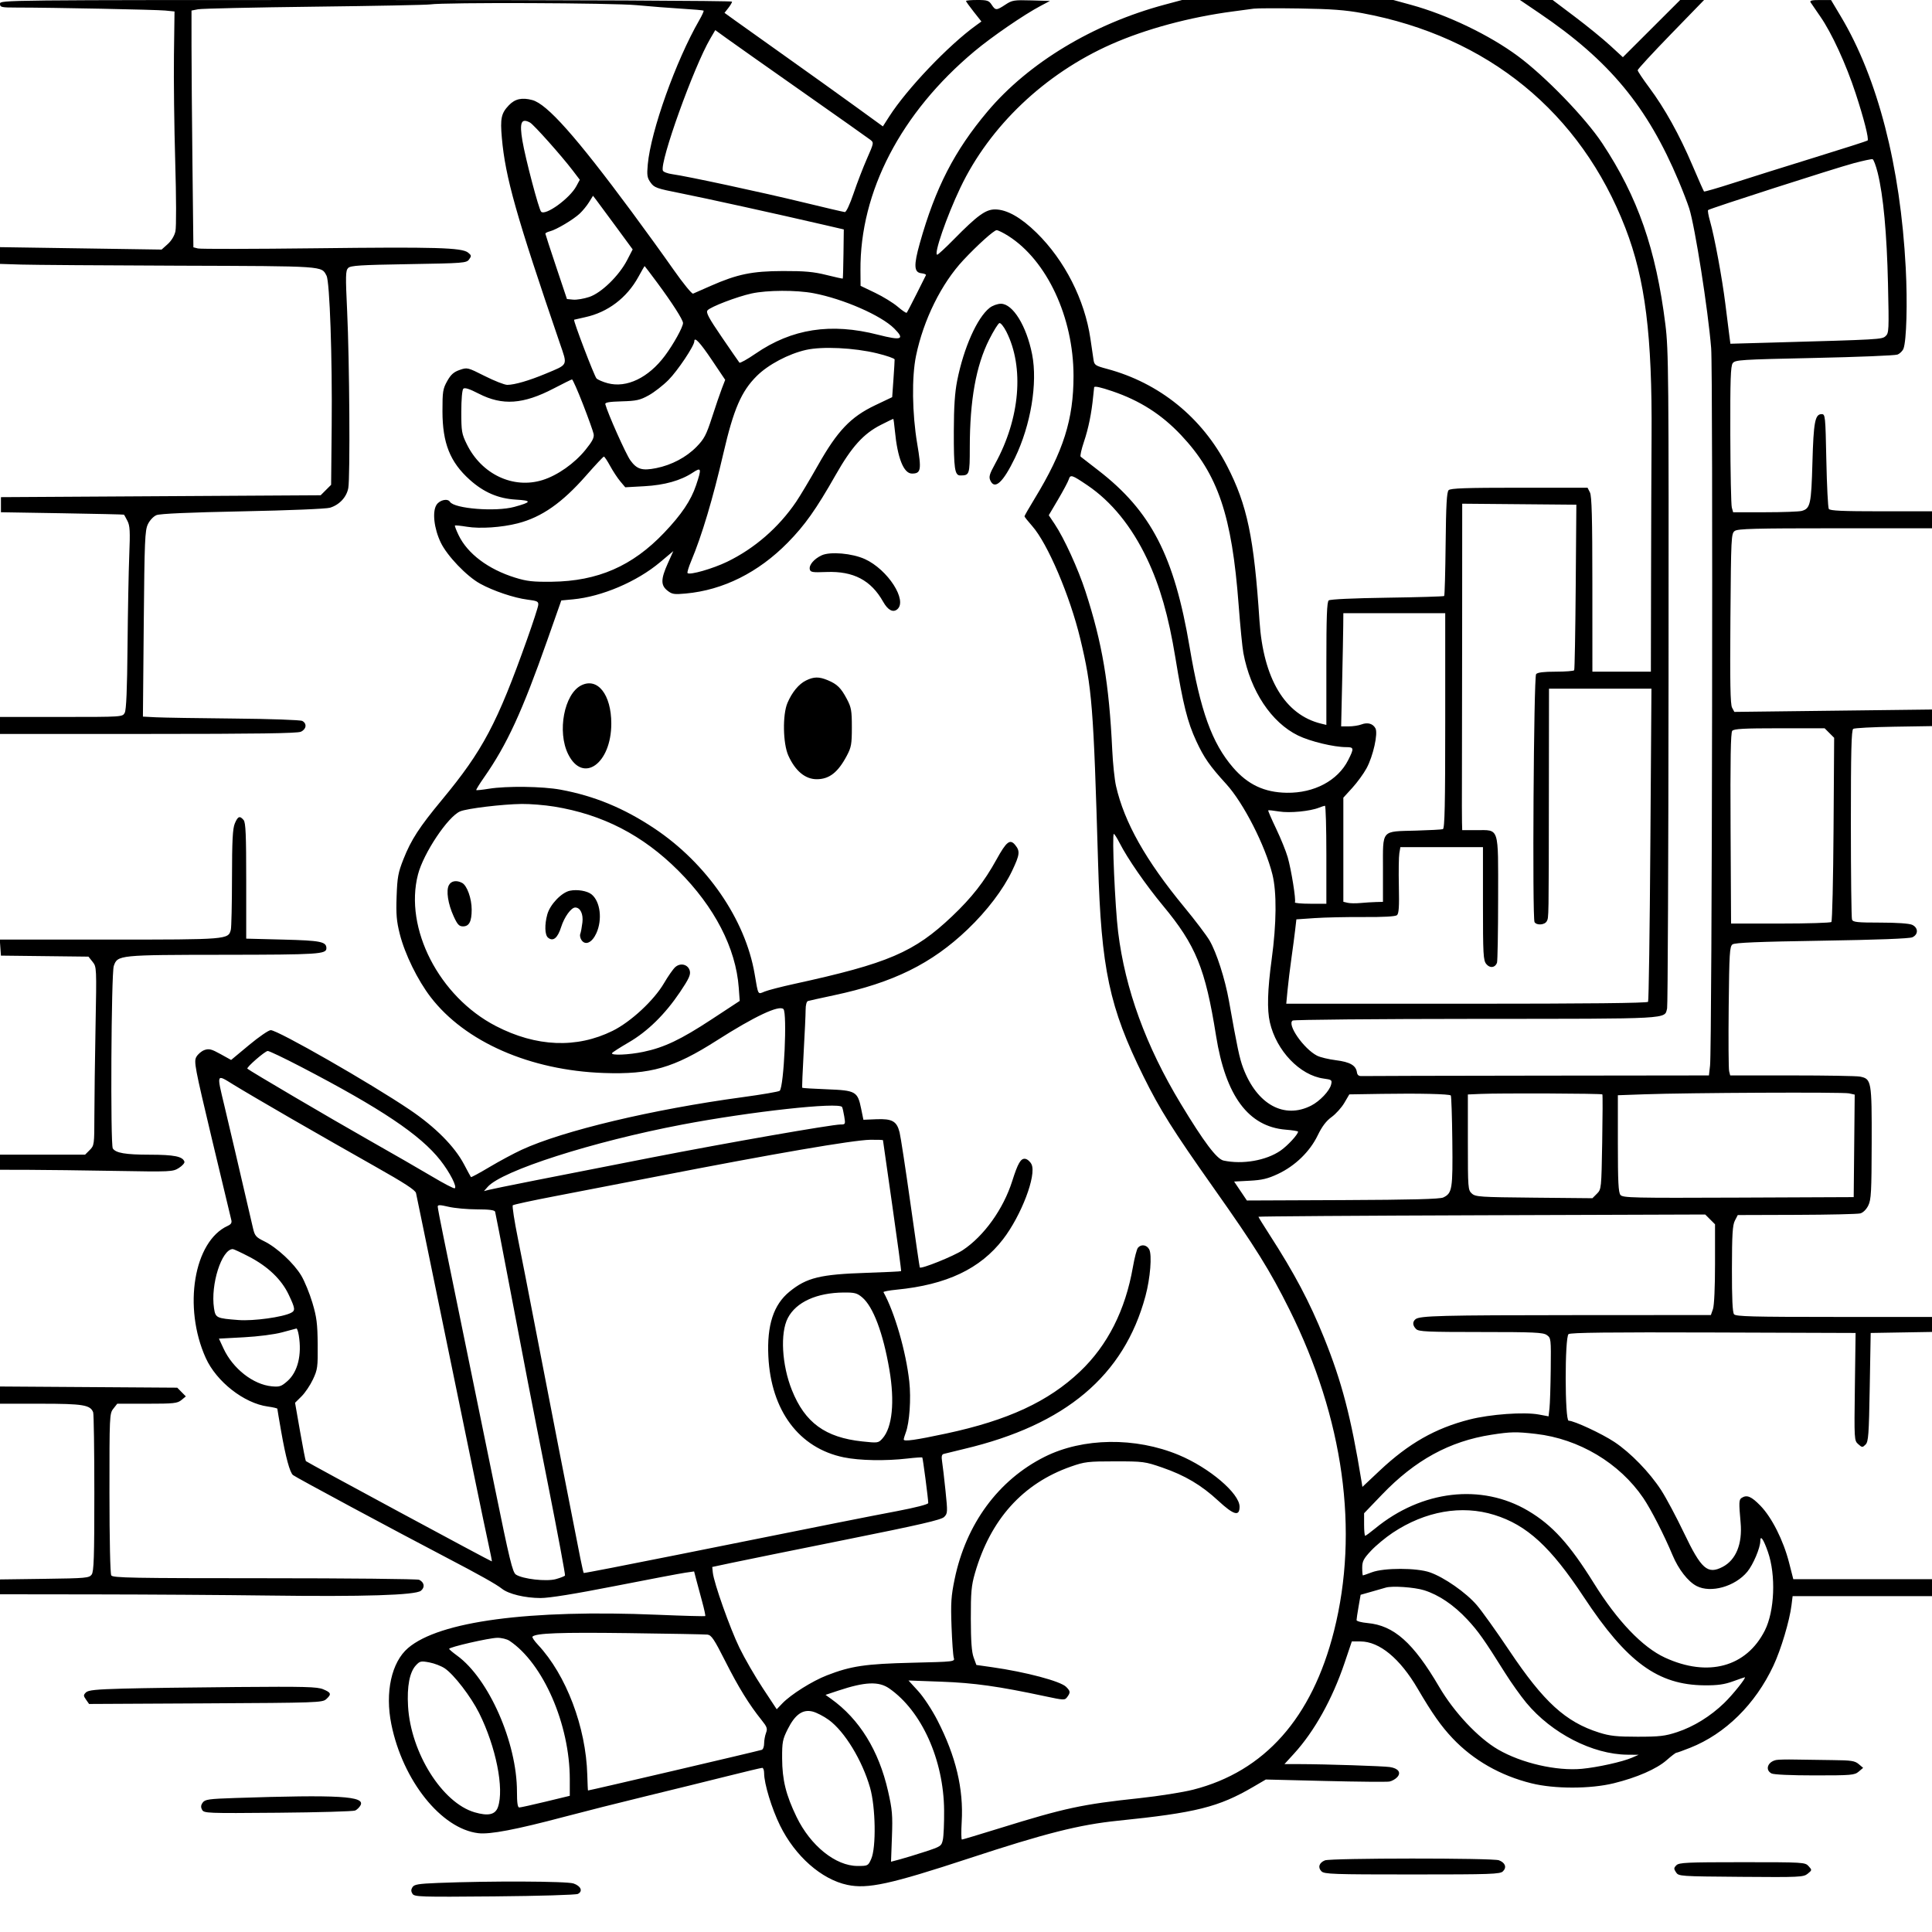<svg version="1.1" width="1024" height="1024" xmlns="http://www.w3.org/2000/svg"><path d="M0.000 2.000 C 0.000 3.847,0.668 4.000,8.750 4.004 C 27.839 4.011,82.793 5.112,87.500 5.581 L 92.500 6.079 92.196 29.252 C 92.029 41.997,92.332 67.346,92.870 85.583 C 93.432 104.658,93.478 120.389,92.977 122.621 C 92.447 124.982,90.844 127.631,88.881 129.390 L 85.656 132.279 42.828 131.638 L -0.000 130.996 0.000 135.436 L 0.000 139.875 11.250 140.225 C 17.438 140.417,55.114 140.685,94.976 140.821 C 172.890 141.085,170.274 140.907,173.071 146.133 C 174.767 149.301,176.149 189.517,175.802 225.578 L 175.500 256.957 172.728 259.729 L 169.956 262.500 85.228 263.000 L 0.500 263.500 0.500 267.500 L 0.500 271.500 33.000 272.035 C 50.875 272.329,65.601 272.666,65.724 272.785 C 65.848 272.903,66.663 274.381,67.536 276.070 C 68.870 278.648,69.025 281.567,68.509 294.320 C 68.171 302.669,67.760 324.369,67.594 342.541 C 67.385 365.522,66.934 376.255,66.112 377.791 C 64.930 380.000,64.929 380.000,32.465 380.000 L 0.000 380.000 0.000 384.500 L 0.000 389.000 78.453 389.000 C 135.859 389.000,157.589 388.689,159.453 387.839 C 162.404 386.495,162.802 383.500,160.215 382.115 C 159.214 381.579,143.285 381.021,123.965 380.845 C 105.009 380.672,86.406 380.371,82.625 380.175 L 75.750 379.818 76.191 330.659 C 76.588 286.423,76.808 281.134,78.386 277.842 C 79.387 275.756,81.339 273.688,82.928 273.030 C 84.765 272.269,100.349 271.582,128.608 271.016 C 153.335 270.521,172.950 269.709,174.925 269.099 C 179.948 267.545,183.743 263.441,184.606 258.627 C 185.633 252.898,185.231 191.030,183.997 165.046 C 183.099 146.127,183.162 143.410,184.525 142.046 C 185.829 140.742,190.854 140.422,216.618 140.000 C 245.705 139.524,247.235 139.404,248.628 137.500 C 249.942 135.705,249.890 135.336,248.119 133.899 C 244.837 131.235,230.983 130.839,167.424 131.592 C 134.381 131.984,106.256 132.029,104.924 131.692 L 102.500 131.080 102.006 87.290 C 101.735 63.206,101.510 34.971,101.506 24.547 L 101.500 5.594 105.000 4.912 C 106.925 4.537,134.600 3.921,166.500 3.544 C 198.400 3.167,226.075 2.623,228.000 2.335 C 235.630 1.196,324.657 1.527,337.500 2.743 C 344.650 3.420,355.450 4.264,361.500 4.619 C 367.550 4.974,372.688 5.431,372.918 5.633 C 373.147 5.836,372.104 8.139,370.598 10.751 C 358.215 32.236,344.945 69.417,343.332 87.153 C 342.809 92.899,343.012 94.209,344.824 96.753 C 346.759 99.470,348.000 99.913,360.711 102.421 C 373.270 104.899,412.763 113.602,437.363 119.312 L 447.227 121.602 447.060 134.521 C 446.969 141.626,446.800 147.534,446.685 147.648 C 446.571 147.763,442.657 146.902,437.988 145.736 C 431.237 144.050,426.533 143.623,415.000 143.654 C 398.608 143.697,390.801 145.304,376.592 151.563 C 372.141 153.524,367.987 155.353,367.359 155.629 C 366.729 155.906,362.046 150.167,356.901 142.815 C 351.777 135.492,341.843 121.748,334.827 112.273 C 305.221 72.292,289.971 55.146,282.145 53.039 C 276.664 51.563,272.961 52.385,269.704 55.799 C 265.655 60.043,265.076 62.745,265.994 73.103 C 267.841 93.948,273.541 114.130,296.724 181.910 C 300.874 194.044,301.372 192.986,289.103 198.113 C 280.469 201.721,272.725 203.971,268.878 203.988 C 267.436 203.995,262.083 201.899,256.983 199.331 C 247.804 194.708,247.670 194.675,243.621 196.081 C 240.470 197.174,238.954 198.533,237.015 202.000 C 234.732 206.086,234.501 207.559,234.515 218.000 C 234.536 234.869,238.526 244.893,248.947 254.262 C 256.369 260.936,264.052 264.250,273.382 264.804 C 282.036 265.318,281.876 266.114,272.612 268.657 C 262.790 271.352,240.736 269.618,238.484 265.974 C 237.291 264.045,233.064 264.973,231.387 267.532 C 229.020 271.145,230.017 280.089,233.622 287.590 C 237.004 294.623,247.326 305.411,254.434 309.338 C 261.373 313.173,272.438 316.909,279.500 317.803 C 284.837 318.479,285.475 318.800,285.275 320.706 C 285.151 321.885,282.519 329.971,279.425 338.675 C 263.524 383.411,255.906 397.790,234.270 423.894 C 222.213 438.441,217.913 445.063,213.843 455.356 C 211.023 462.487,210.571 464.947,210.209 475.129 C 209.872 484.629,210.183 488.285,211.905 495.098 C 214.583 505.685,221.350 519.506,228.261 528.500 C 246.490 552.224,280.983 567.341,320.001 568.707 C 344.853 569.577,357.069 566.057,380.000 551.419 C 399.954 538.681,412.961 532.561,415.240 534.840 C 417.302 536.902,415.517 575.883,413.258 578.142 C 412.801 578.599,403.893 580.129,393.463 581.542 C 345.829 587.993,298.377 599.297,276.500 609.405 C 272.322 611.335,264.631 615.464,259.408 618.580 C 254.186 621.697,249.775 624.078,249.606 623.873 C 249.437 623.668,247.792 620.637,245.951 617.138 C 240.942 607.623,230.720 597.336,217.202 588.207 C 196.292 574.085,147.255 546.008,143.494 546.003 C 142.391 546.001,137.216 549.555,131.994 553.901 L 122.500 561.801 116.851 558.672 C 112.088 556.033,110.760 555.698,108.382 556.535 C 106.831 557.080,104.893 558.719,104.075 560.176 C 102.685 562.652,103.223 565.495,112.310 603.663 C 117.658 626.123,122.280 645.427,122.583 646.559 C 122.988 648.073,122.486 648.913,120.690 649.732 C 102.724 657.917,96.917 692.885,109.059 719.766 C 114.727 732.315,129.351 743.760,141.927 745.490 C 144.717 745.874,147.000 746.406,147.000 746.672 C 147.000 746.938,147.923 752.408,149.051 758.828 C 151.451 772.481,153.611 780.436,155.297 781.823 C 156.737 783.009,209.153 811.186,236.500 825.475 C 254.216 834.732,263.024 839.679,266.033 842.061 C 269.602 844.887,278.282 846.974,286.521 846.988 C 291.131 846.996,304.696 844.809,326.021 840.619 C 343.884 837.110,360.614 833.936,363.197 833.566 L 367.894 832.893 369.009 837.197 C 369.622 839.563,371.031 844.803,372.139 848.839 C 373.248 852.876,373.991 856.343,373.790 856.543 C 373.590 856.743,362.193 856.434,348.463 855.856 C 280.353 852.987,232.827 859.329,216.279 873.493 C 207.492 881.015,203.992 896.985,207.422 913.913 C 213.473 943.772,233.867 969.302,253.531 971.631 C 259.709 972.363,273.461 969.740,299.111 962.937 C 309.347 960.223,328.922 955.284,342.611 951.962 C 356.300 948.639,375.491 943.914,385.257 941.461 C 395.024 939.007,403.461 937.000,404.007 937.000 C 404.553 937.000,405.000 938.278,405.000 939.840 C 405.000 945.364,409.037 958.616,413.454 967.589 C 421.436 983.808,435.387 996.111,449.094 999.020 C 459.871 1001.307,471.860 998.698,513.500 985.003 C 554.046 971.668,572.100 967.103,592.517 965.022 C 633.867 960.808,645.902 957.799,664.208 947.099 L 670.917 943.178 702.450 943.952 C 719.793 944.378,735.084 944.515,736.431 944.258 C 737.778 944.000,739.644 942.945,740.578 941.914 C 742.772 939.490,741.129 937.256,736.650 936.572 C 733.221 936.048,702.569 935.045,689.150 935.017 L 680.799 935.000 685.814 929.513 C 696.643 917.664,706.170 900.567,712.669 881.318 L 716.491 870.000 721.049 870.000 C 731.120 870.000,742.022 879.001,751.426 895.078 C 759.046 908.106,763.889 914.982,769.940 921.367 C 780.900 932.933,795.242 941.116,811.699 945.194 C 823.935 948.227,842.873 948.215,855.307 945.169 C 867.540 942.171,878.061 937.579,883.337 932.934 C 885.796 930.770,888.111 929.000,888.483 929.000 C 888.855 929.000,892.161 927.810,895.829 926.356 C 914.452 918.976,930.387 903.260,939.950 882.844 C 943.985 874.229,948.513 859.073,949.538 850.750 L 950.123 846.000 987.061 846.000 L 1024.000 846.000 1024.000 841.500 L 1024.000 837.000 987.242 837.000 L 950.483 837.000 948.249 828.250 C 945.237 816.453,939.096 804.258,933.034 798.034 C 928.255 793.128,925.904 792.141,923.152 793.885 C 921.650 794.837,921.591 796.168,922.567 807.113 C 923.566 818.319,920.080 826.839,912.998 830.501 C 905.047 834.612,901.711 831.674,892.538 812.480 C 888.534 804.103,883.117 793.939,880.500 789.893 C 874.358 780.399,864.290 770.012,855.685 764.291 C 849.043 759.875,834.268 753.000,831.421 753.000 C 829.365 753.000,829.306 708.821,831.360 707.116 C 832.350 706.295,853.247 706.057,908.110 706.244 L 983.500 706.500 983.122 735.000 C 982.749 763.170,982.769 763.522,984.903 765.433 C 986.944 767.260,987.157 767.272,988.781 765.649 C 990.301 764.130,990.558 760.616,991.000 735.216 L 991.500 706.500 1007.750 706.225 L 1024.000 705.950 1024.000 701.975 L 1024.000 698.000 972.122 698.000 C 928.882 698.000,920.051 697.767,919.083 696.600 C 918.274 695.625,917.933 688.332,917.959 672.555 C 917.989 654.252,918.289 649.342,919.524 646.954 L 921.051 644.000 952.276 643.900 C 969.449 643.845,984.625 643.497,986.000 643.127 C 987.491 642.725,989.198 641.035,990.230 638.940 C 991.747 635.860,991.969 631.774,992.030 605.754 C 992.107 572.905,991.918 571.834,985.837 570.617 C 984.139 570.278,967.965 570.000,949.894 570.000 L 917.038 570.000 916.475 567.750 C 916.165 566.513,916.061 551.164,916.244 533.642 C 916.541 505.112,916.752 501.654,918.267 500.547 C 919.516 499.633,931.890 499.122,965.571 498.592 C 995.026 498.128,1012.036 497.485,1013.592 496.776 C 1016.852 495.291,1016.776 491.674,1013.453 490.161 C 1011.898 489.452,1005.317 489.000,996.560 489.000 C 984.401 489.000,982.121 488.759,981.607 487.418 C 981.273 486.548,981.000 463.625,981.000 436.477 C 981.000 398.088,981.278 386.938,982.250 386.309 C 982.938 385.864,992.612 385.354,1003.750 385.176 L 1024.000 384.853 1024.000 380.458 L 1024.000 376.063 971.621 376.692 L 919.243 377.322 918.027 375.050 C 917.108 373.334,916.895 361.764,917.155 327.808 C 917.486 284.659,917.579 282.781,919.441 281.419 C 921.058 280.237,929.963 280.000,972.691 280.000 L 1024.000 280.000 1024.000 275.500 L 1024.000 271.000 997.059 271.000 C 976.604 271.000,969.923 270.699,969.309 269.750 C 968.864 269.063,968.275 257.475,968.000 244.000 C 967.518 220.390,967.428 219.500,965.513 219.500 C 962.003 219.500,961.226 223.586,960.622 245.229 C 960.006 267.299,959.522 269.498,955.000 270.787 C 953.625 271.179,944.871 271.500,935.547 271.500 L 918.594 271.500 917.897 269.000 C 917.513 267.625,917.155 250.274,917.100 230.441 C 917.019 201.294,917.264 194.022,918.376 192.501 C 919.666 190.737,922.358 190.564,961.530 189.726 C 984.508 189.235,1004.372 188.429,1005.672 187.934 C 1006.972 187.440,1008.421 186.015,1008.891 184.768 C 1010.495 180.511,1011.050 160.527,1010.078 142.000 C 1007.246 88.019,995.240 41.471,975.714 8.767 L 970.500 0.033 964.691 0.017 C 960.297 0.004,959.070 0.304,959.652 1.250 C 960.075 1.938,962.376 5.297,964.765 8.716 C 970.781 17.328,978.467 34.030,983.526 49.484 C 987.964 63.042,990.656 73.677,989.853 74.481 C 989.595 74.738,977.035 78.762,961.942 83.422 C 946.849 88.082,927.539 94.145,919.030 96.894 C 910.522 99.644,903.380 101.713,903.160 101.493 C 902.940 101.273,900.159 94.993,896.981 87.538 C 890.070 71.329,882.346 57.434,874.080 46.341 C 870.736 41.854,868.000 37.748,868.000 37.216 C 868.000 36.684,875.919 28.093,885.598 18.125 L 903.196 0.000 896.860 0.000 L 890.523 0.000 875.340 15.160 L 860.156 30.320 853.328 24.045 C 849.573 20.594,841.198 13.772,834.718 8.885 L 822.936 0.000 814.273 0.000 L 805.610 0.000 816.055 7.083 C 852.990 32.130,873.079 56.367,889.753 96.000 C 891.951 101.225,894.463 107.750,895.335 110.500 C 898.388 120.124,905.300 164.167,906.949 184.500 C 907.987 197.295,907.436 555.286,906.364 564.750 L 905.770 570.000 814.885 570.111 C 764.898 570.172,722.987 570.274,721.750 570.337 C 720.173 570.417,719.408 569.817,719.194 568.330 C 718.668 564.683,715.531 562.879,708.083 561.944 C 704.192 561.456,699.678 560.368,698.051 559.526 C 690.949 555.854,681.957 542.881,685.147 540.909 C 685.891 540.449,729.678 540.048,782.451 540.019 C 886.924 539.962,882.153 540.225,883.601 534.453 C 883.949 533.066,884.294 454.210,884.367 359.216 C 884.491 198.045,884.379 185.531,882.689 172.000 C 877.701 132.060,868.101 104.483,849.267 76.000 C 840.309 62.452,819.081 40.507,804.500 29.721 C 789.353 18.517,767.103 7.842,747.960 2.594 L 738.500 0.001 682.500 0.003 L 626.500 0.005 617.278 2.476 C 579.431 12.615,545.091 33.320,523.406 59.074 C 505.877 79.892,495.799 99.502,487.531 128.876 C 484.219 140.643,484.401 144.374,488.309 144.822 C 489.854 144.999,490.965 145.449,490.777 145.822 C 490.589 146.195,488.317 150.733,485.728 155.906 C 483.139 161.080,480.812 165.521,480.558 165.775 C 480.304 166.030,478.162 164.580,475.798 162.555 C 473.434 160.529,468.040 157.213,463.811 155.186 L 456.121 151.500 456.061 143.322 C 455.751 101.583,477.513 59.761,516.500 27.166 C 525.771 19.415,542.692 7.801,551.500 3.144 L 556.500 0.500 546.607 0.212 C 537.436 -0.055,536.433 0.109,532.878 2.462 C 528.130 5.604,527.628 5.607,525.592 2.500 C 524.147 0.295,523.249 -0.000,517.977 -0.000 C 514.690 -0.000,512.000 0.238,512.000 0.529 C 512.000 0.821,513.839 3.385,516.087 6.229 L 520.173 11.399 517.337 13.446 C 502.653 24.048,480.737 47.045,471.309 61.744 L 467.946 66.988 453.223 56.311 C 445.125 50.438,428.600 38.603,416.500 30.011 C 404.400 21.419,392.138 12.684,389.251 10.601 L 384.002 6.813 386.001 4.272 C 387.100 2.874,388.000 1.341,388.000 0.865 C 388.000 0.381,302.506 0.000,194.000 0.000 C 0.667 0.000,0.000 0.007,0.000 2.000 M722.000 6.965 C 788.524 19.322,837.835 59.586,861.504 120.872 C 872.024 148.112,875.736 177.740,875.364 231.500 C 875.265 245.800,875.143 279.663,875.092 306.750 L 875.000 356.000 859.500 356.000 L 844.000 356.000 843.985 309.750 C 843.974 274.419,843.671 262.910,842.703 261.000 L 841.436 258.500 805.267 258.500 C 776.933 258.500,768.817 258.781,767.799 259.799 C 766.812 260.786,766.432 267.625,766.215 288.251 C 766.058 303.185,765.712 315.621,765.446 315.887 C 765.180 316.153,751.583 316.562,735.231 316.794 C 717.291 317.050,705.004 317.620,704.250 318.231 C 703.296 319.004,703.000 326.949,703.000 351.731 L 703.000 384.217 700.250 383.550 C 681.057 378.894,669.561 359.717,667.548 329.000 C 664.662 284.955,661.039 267.637,650.393 247.000 C 637.125 221.278,614.478 202.954,586.768 195.519 C 580.499 193.837,580.005 193.500,579.576 190.607 C 579.322 188.898,578.591 183.919,577.951 179.541 C 574.930 158.879,564.304 137.973,549.400 123.370 C 541.063 115.201,533.589 111.000,527.393 111.000 C 522.406 111.000,518.037 114.175,505.523 126.893 C 501.136 131.352,497.190 135.000,496.754 135.000 C 494.743 135.000,501.699 114.836,509.000 99.500 C 524.539 66.859,553.799 39.044,588.984 23.465 C 607.274 15.366,630.589 9.078,653.500 6.065 C 657.900 5.487,662.850 4.822,664.500 4.589 C 666.150 4.357,677.175 4.315,689.000 4.497 C 705.597 4.753,713.123 5.316,722.000 6.965 M425.376 48.712 C 444.008 61.796,460.151 73.201,461.249 74.059 C 463.222 75.599,463.202 75.716,459.524 84.059 C 457.477 88.701,454.279 97.000,452.417 102.500 C 450.431 108.366,448.508 112.459,447.766 112.401 C 447.070 112.347,437.050 110.006,425.500 107.198 C 403.805 101.923,364.097 93.386,356.273 92.314 C 353.826 91.978,351.603 91.130,351.334 90.429 C 349.587 85.876,367.715 35.401,376.449 20.497 L 379.108 15.960 385.304 20.442 C 388.712 22.907,406.744 35.629,425.376 48.712 M280.912 64.953 C 282.856 65.993,297.628 82.567,303.582 90.389 L 307.305 95.279 305.468 98.690 C 301.982 105.163,289.097 114.497,286.808 112.208 C 285.578 110.978,278.471 84.029,276.882 74.572 C 275.254 64.884,276.267 62.467,280.912 64.953 M995.216 91.576 C 998.208 103.645,1000.065 123.688,1000.675 150.500 C 1001.236 175.119,1001.167 176.588,999.383 178.166 C 997.399 179.922,996.748 179.958,938.826 181.582 L 917.151 182.190 916.579 177.845 C 916.265 175.455,915.318 167.924,914.475 161.109 C 912.783 147.425,908.712 125.438,906.342 117.176 C 905.502 114.248,905.047 111.620,905.330 111.337 C 906.133 110.534,972.427 89.205,982.500 86.509 C 987.450 85.184,991.950 84.224,992.500 84.376 C 993.050 84.528,994.272 87.768,995.216 91.576 M326.638 120.345 L 335.327 132.190 332.413 137.825 C 328.115 146.139,318.733 155.269,312.292 157.405 C 309.427 158.355,305.602 158.991,303.792 158.816 L 300.500 158.500 294.806 141.500 C 291.675 132.150,289.087 124.211,289.056 123.858 C 289.025 123.506,290.116 122.937,291.480 122.594 C 294.903 121.735,303.913 116.367,307.320 113.157 C 308.871 111.696,311.079 108.984,312.226 107.130 L 314.311 103.761 316.130 106.130 C 317.131 107.434,321.860 113.830,326.638 120.345 M534.418 125.050 C 554.882 138.028,568.952 168.183,568.987 199.140 C 569.013 222.272,563.659 239.190,548.364 264.308 C 545.414 269.152,543.000 273.358,543.000 273.655 C 543.000 273.951,544.851 276.287,547.113 278.847 C 555.265 288.069,567.084 315.785,572.551 338.500 C 578.818 364.537,579.568 373.979,582.010 457.500 C 583.651 513.648,587.963 533.907,606.060 570.500 C 614.821 588.216,621.672 599.106,643.410 629.873 C 665.407 661.006,673.083 673.322,683.408 694.051 C 712.167 751.787,720.442 811.441,707.049 864.471 C 695.407 910.569,670.258 938.908,632.429 948.557 C 626.968 949.950,614.175 951.977,604.000 953.062 C 573.493 956.314,564.421 958.264,529.813 969.007 C 519.194 972.303,510.202 975.000,509.833 975.000 C 509.463 975.000,509.411 970.795,509.718 965.655 C 510.763 948.141,506.630 930.844,496.855 911.813 C 493.996 906.247,489.521 899.449,486.643 896.300 L 481.521 890.696 499.011 891.333 C 516.319 891.963,529.234 893.778,553.914 899.049 C 563.966 901.196,564.374 901.210,565.664 899.445 C 567.432 897.026,567.358 896.358,565.060 894.060 C 562.056 891.056,543.711 886.188,525.807 883.644 L 517.500 882.464 516.046 878.482 C 515.000 875.617,514.582 869.872,514.559 858.000 C 514.530 843.893,514.846 840.389,516.734 833.843 C 524.967 805.301,542.116 786.248,567.610 777.315 C 574.916 774.756,576.647 774.551,591.000 774.547 C 605.924 774.542,606.853 774.664,616.000 777.822 C 628.074 781.991,636.724 787.118,645.694 795.423 C 653.923 803.042,657.000 803.901,657.000 798.581 C 657.000 791.552,640.964 777.918,624.766 771.175 C 601.764 761.599,573.956 761.978,553.671 772.143 C 529.142 784.435,512.019 807.723,505.965 837.025 C 504.119 845.959,503.879 849.633,504.330 862.000 C 504.621 869.975,505.154 877.454,505.513 878.621 C 506.162 880.729,506.023 880.745,483.333 881.291 C 458.695 881.884,451.091 883.007,438.359 887.937 C 430.502 890.979,419.124 898.138,414.590 902.892 L 411.679 905.944 404.270 894.722 C 400.194 888.550,394.640 878.936,391.926 873.357 C 386.902 863.028,378.360 838.927,377.806 833.514 L 377.500 830.528 388.000 828.294 C 393.775 827.065,420.994 821.539,448.487 816.015 C 487.739 808.128,498.892 805.553,500.421 804.024 C 502.277 802.167,502.310 801.524,501.137 790.136 C 500.460 783.569,499.645 776.585,499.325 774.615 C 498.909 772.052,499.135 770.919,500.122 770.624 C 500.880 770.397,505.775 769.200,511.000 767.963 C 564.779 755.232,595.735 729.155,607.107 687.000 C 609.683 677.455,610.670 665.121,609.095 662.178 C 607.784 659.728,604.813 659.315,603.126 661.348 C 602.511 662.089,601.313 666.678,600.464 671.544 C 596.476 694.413,587.043 713.055,572.440 726.927 C 555.668 742.859,534.204 752.805,501.500 759.800 C 485.304 763.264,479.000 764.152,479.000 762.970 C 479.000 762.508,479.482 760.863,480.071 759.315 C 482.059 754.092,482.945 741.311,481.946 732.255 C 480.190 716.327,474.217 695.647,468.263 684.883 C 468.076 684.544,471.202 683.945,475.211 683.553 C 501.729 680.961,519.571 672.503,531.658 656.794 C 541.345 644.206,549.464 622.837,546.733 617.120 C 546.045 615.679,544.535 614.364,543.379 614.199 C 541.042 613.863,539.513 616.484,536.496 626.000 C 531.800 640.808,521.548 655.123,510.284 662.599 C 505.515 665.765,488.251 672.723,487.505 671.780 C 487.383 671.626,485.166 656.425,482.576 638.000 C 479.987 619.575,477.388 602.558,476.799 600.184 C 475.328 594.249,472.879 592.869,464.439 593.218 L 457.624 593.500 456.430 587.646 C 454.565 578.498,453.581 577.936,438.408 577.353 C 431.322 577.080,425.385 576.719,425.216 576.550 C 425.047 576.380,425.379 567.975,425.954 557.871 C 426.529 547.767,426.999 537.573,426.999 535.219 C 427.000 532.664,427.504 530.784,428.250 530.556 C 428.938 530.347,435.125 528.980,442.000 527.517 C 473.438 520.832,493.786 510.801,512.844 492.594 C 523.134 482.764,531.781 471.378,536.488 461.459 C 540.526 452.949,540.738 451.120,538.063 447.861 C 535.325 444.525,533.436 445.998,528.141 455.597 C 521.698 467.277,515.070 475.749,504.625 485.655 C 484.511 504.731,470.794 510.607,421.000 521.483 C 414.125 522.984,407.040 524.816,405.256 525.553 C 401.561 527.079,401.944 527.758,399.962 516.160 C 395.030 487.288,374.587 457.613,346.890 439.122 C 330.775 428.362,315.061 421.864,297.140 418.547 C 287.574 416.777,268.506 416.527,259.125 418.049 C 255.619 418.618,252.604 418.937,252.425 418.759 C 252.246 418.580,254.133 415.523,256.619 411.967 C 268.693 394.687,276.745 377.210,290.064 339.374 L 297.500 318.248 303.688 317.667 C 318.971 316.234,337.542 308.324,349.810 298.023 L 356.876 292.091 353.938 298.639 C 350.204 306.960,350.162 310.190,353.750 313.036 C 356.198 314.978,357.265 315.148,363.457 314.583 C 383.252 312.775,401.904 303.473,417.500 287.628 C 426.613 278.370,432.546 269.988,442.951 251.673 C 451.394 236.812,457.662 229.868,466.836 225.214 C 470.321 223.446,473.294 222.000,473.442 222.000 C 473.590 222.000,473.977 224.813,474.303 228.250 C 475.679 242.767,478.958 251.000,483.363 251.000 C 488.153 251.000,488.488 249.090,486.139 235.155 C 483.449 219.194,483.187 199.854,485.507 188.618 C 489.452 169.518,498.943 150.318,510.590 137.871 C 518.042 129.908,526.831 122.000,528.230 122.000 C 528.988 122.000,531.773 123.373,534.418 125.050 M348.281 149.750 C 356.259 160.519,361.995 169.477,362.016 171.202 C 362.041 173.289,356.937 182.512,352.402 188.575 C 343.692 200.220,332.138 205.778,322.152 203.128 C 319.593 202.449,316.897 201.298,316.161 200.572 C 315.016 199.442,303.708 169.802,304.292 169.461 C 304.407 169.394,307.045 168.790,310.155 168.119 C 322.133 165.535,332.248 157.873,338.348 146.764 C 340.082 143.607,341.567 141.018,341.649 141.012 C 341.732 141.005,344.716 144.938,348.281 149.750 M431.250 155.421 C 447.069 158.447,467.023 167.177,473.946 174.100 C 479.760 179.914,477.913 180.631,465.384 177.420 C 440.374 171.010,419.713 174.202,400.428 187.456 C 396.069 190.452,392.236 192.587,391.910 192.201 C 391.585 191.816,387.385 185.740,382.578 178.701 C 375.561 168.426,374.068 165.623,375.010 164.488 C 376.556 162.625,390.578 157.255,398.346 155.551 C 406.605 153.739,422.139 153.678,431.250 155.421 M524.516 163.166 C 517.903 168.368,510.784 184.341,507.331 201.725 C 506.078 208.033,505.576 215.561,505.544 228.500 C 505.496 248.291,506.031 252.000,508.937 252.000 C 513.872 252.000,513.999 251.625,514.008 237.143 C 514.023 212.074,517.320 193.758,524.307 179.921 C 526.613 175.354,529.040 171.448,529.699 171.242 C 530.359 171.036,532.014 173.067,533.376 175.755 C 542.947 194.642,540.652 221.775,527.452 245.789 C 524.435 251.278,524.015 252.738,524.899 254.678 C 527.230 259.794,531.679 255.699,537.967 242.649 C 546.355 225.244,550.037 203.030,547.050 187.849 C 544.082 172.762,536.840 161.000,530.518 161.000 C 528.701 161.000,526.057 161.954,524.516 163.166 M377.425 190.992 L 384.368 201.324 382.602 205.912 C 381.630 208.435,379.273 215.333,377.363 221.239 C 374.363 230.518,373.252 232.634,369.195 236.796 C 363.786 242.345,355.967 246.484,347.816 248.114 C 340.336 249.609,337.575 248.777,334.100 243.980 C 331.752 240.739,322.082 219.068,320.828 214.237 C 320.585 213.302,322.838 212.909,329.500 212.724 C 337.308 212.507,339.204 212.086,343.811 209.545 C 346.732 207.934,351.460 204.259,354.319 201.377 C 359.188 196.469,368.000 183.282,368.000 180.904 C 368.000 178.227,371.015 181.455,377.425 190.992 M464.806 187.256 C 469.924 188.500,474.137 189.964,474.167 190.509 C 474.197 191.054,473.919 195.775,473.549 201.000 L 472.875 210.501 463.860 214.793 C 450.886 220.971,443.874 228.319,433.593 246.510 C 429.245 254.204,424.005 262.975,421.949 266.000 C 412.692 279.622,399.888 290.741,385.380 297.757 C 377.764 301.440,365.588 304.921,364.417 303.750 C 364.123 303.457,364.989 300.580,366.341 297.358 C 372.038 283.777,377.793 264.512,383.475 240.000 C 388.842 216.847,392.927 207.408,401.093 199.286 C 407.152 193.261,417.853 187.588,427.168 185.464 C 435.749 183.507,452.705 184.315,464.806 187.256 M308.988 214.250 C 311.824 221.537,314.364 228.625,314.633 230.000 C 315.007 231.910,313.987 233.901,310.311 238.435 C 304.480 245.629,295.542 251.927,287.639 254.413 C 272.036 259.320,255.256 251.406,247.419 235.446 C 244.721 229.951,244.500 228.651,244.500 218.299 C 244.500 211.762,244.940 206.659,245.557 206.042 C 246.300 205.300,248.744 206.078,253.771 208.658 C 266.271 215.071,277.320 214.310,293.418 205.925 C 298.413 203.324,302.800 201.151,303.167 201.098 C 303.533 201.044,306.153 206.963,308.988 214.250 M589.575 207.356 C 604.212 212.335,615.658 219.650,626.025 230.650 C 645.563 251.381,652.946 273.181,656.505 320.657 C 657.336 331.744,658.468 343.219,659.021 346.157 C 662.804 366.289,673.832 382.910,688.000 389.836 C 694.426 392.977,706.975 396.000,713.588 396.000 C 717.652 396.000,717.739 396.609,714.564 402.873 C 709.053 413.748,696.554 420.397,682.019 420.185 C 670.162 420.012,661.340 415.860,653.508 406.764 C 642.351 393.806,636.238 376.845,630.527 343.000 C 622.365 294.629,610.058 270.842,582.000 249.203 C 577.325 245.597,573.173 242.377,572.774 242.047 C 572.374 241.717,573.150 238.188,574.498 234.205 C 576.901 227.101,578.558 218.947,579.415 210.000 C 579.652 207.525,579.881 205.387,579.923 205.250 C 580.142 204.538,583.348 205.237,589.575 207.356 M323.400 246.993 C 324.894 249.739,327.306 253.399,328.760 255.126 L 331.402 258.267 341.451 257.712 C 352.288 257.114,360.807 254.717,367.249 250.454 C 371.763 247.466,371.953 248.234,368.923 257.228 C 366.208 265.286,361.228 272.689,352.002 282.379 C 335.184 300.041,316.854 308.037,292.500 308.335 C 282.470 308.457,279.269 308.099,273.000 306.152 C 258.811 301.745,247.833 293.502,243.093 283.698 C 241.816 281.057,240.935 278.740,241.136 278.550 C 241.336 278.360,244.200 278.647,247.500 279.187 C 254.461 280.326,265.945 279.554,274.429 277.375 C 287.083 274.126,297.956 266.528,310.626 252.082 C 315.489 246.537,319.741 242.000,320.075 242.000 C 320.409 242.000,321.905 244.247,323.400 246.993 M576.270 257.159 C 589.080 265.808,599.780 278.976,607.946 296.138 C 614.775 310.491,619.361 326.499,622.986 348.640 C 627.036 373.381,629.385 382.745,634.063 392.809 C 638.183 401.671,641.137 405.904,649.956 415.585 C 659.101 425.622,670.585 448.122,674.412 463.500 C 676.744 472.873,676.601 489.421,674.023 508.385 C 671.805 524.702,671.505 535.141,673.060 541.885 C 676.533 556.951,688.965 569.937,701.569 571.664 C 705.894 572.257,706.109 572.434,705.503 574.896 C 704.687 578.209,699.527 583.650,695.000 585.968 C 680.613 593.336,666.186 585.376,658.902 566.049 C 656.975 560.936,655.791 555.346,651.374 530.500 C 649.308 518.879,644.797 504.835,641.095 498.500 C 639.488 495.750,633.431 487.752,627.634 480.726 C 607.266 456.038,595.899 435.858,591.510 416.591 C 590.747 413.241,589.846 404.650,589.509 397.500 C 587.849 362.307,584.232 340.872,575.338 313.500 C 571.449 301.531,564.007 285.247,559.019 277.794 L 555.870 273.089 560.811 264.725 C 563.528 260.124,566.073 255.347,566.466 254.108 C 567.328 251.391,568.067 251.621,576.270 257.159 M835.160 310.991 C 834.973 334.911,834.609 354.823,834.351 355.241 C 834.093 355.658,829.689 356.000,824.563 356.000 C 818.157 356.000,814.909 356.405,814.170 357.295 C 812.902 358.823,812.094 486.745,813.341 488.750 C 814.490 490.598,818.793 490.267,819.826 488.250 C 820.888 486.177,820.858 488.039,820.937 419.250 L 821.000 365.000 848.148 365.000 L 875.297 365.000 874.723 447.474 C 874.408 492.835,873.865 530.410,873.516 530.974 C 873.090 531.664,841.548 532.000,777.312 532.000 L 681.742 532.000 682.432 524.750 C 682.811 520.763,683.728 513.225,684.469 508.000 C 685.210 502.775,686.107 495.975,686.463 492.889 L 687.109 487.278 696.805 486.613 C 702.137 486.247,713.837 485.993,722.805 486.050 C 733.246 486.116,739.583 485.761,740.423 485.064 C 741.422 484.235,741.662 480.572,741.427 469.737 C 741.257 461.907,741.368 454.038,741.673 452.250 L 742.227 449.000 764.113 449.000 L 786.000 449.000 786.000 478.889 C 786.000 505.922,786.168 508.986,787.759 510.950 C 789.653 513.289,792.408 512.984,793.430 510.323 C 793.751 509.486,794.024 494.108,794.037 476.150 C 794.065 437.619,794.833 440.000,782.389 440.000 L 775.000 440.000 774.886 435.750 C 774.823 433.413,774.809 423.175,774.855 413.000 C 774.902 402.825,774.953 365.806,774.970 330.735 L 775.000 266.971 805.250 267.235 L 835.500 267.500 835.160 310.991 M435.500 294.335 C 431.522 296.180,428.738 299.420,429.191 301.676 C 429.518 303.301,430.481 303.464,438.034 303.172 C 452.312 302.620,461.673 307.529,468.079 318.928 C 470.571 323.361,473.294 324.831,475.548 322.960 C 481.140 318.319,470.589 301.906,458.437 296.342 C 451.691 293.254,440.030 292.234,435.500 294.335 M766.000 382.031 C 766.000 426.772,765.731 439.151,764.750 439.471 C 764.063 439.695,757.650 440.042,750.500 440.242 C 731.806 440.764,733.000 439.379,733.000 460.535 L 733.000 478.000 729.250 478.099 C 727.188 478.154,723.475 478.389,721.000 478.622 C 718.525 478.855,715.487 478.801,714.250 478.504 L 712.000 477.962 712.000 450.371 L 712.000 422.780 716.750 417.575 C 719.362 414.711,722.759 410.047,724.298 407.210 C 727.790 400.773,730.472 388.750,729.021 386.038 C 727.662 383.499,724.859 382.723,721.567 383.975 C 720.084 384.539,717.061 385.000,714.851 385.000 L 710.833 385.000 711.360 361.750 C 711.649 348.962,711.912 335.462,711.943 331.750 L 712.000 325.000 739.000 325.000 L 766.000 325.000 766.000 382.031 M427.180 360.682 C 423.366 362.561,419.803 366.874,417.374 372.554 C 414.699 378.807,414.957 394.097,417.844 400.488 C 421.518 408.619,426.785 413.000,432.885 413.000 C 439.542 413.000,444.149 409.394,448.854 400.500 C 451.204 396.057,451.498 394.386,451.498 385.500 C 451.498 376.620,451.203 374.940,448.857 370.500 C 445.745 364.607,443.727 362.620,438.746 360.538 C 434.086 358.591,431.353 358.625,427.180 360.682 M308.030 363.279 C 299.016 367.840,295.233 387.832,301.133 399.727 C 308.959 415.506,324.000 404.832,324.000 383.500 C 324.000 368.106,316.717 358.884,308.030 363.279 M969.614 388.523 L 972.137 391.046 971.818 439.440 C 971.643 466.058,971.126 488.210,970.668 488.668 C 970.211 489.125,958.061 489.500,943.668 489.500 L 917.500 489.500 917.241 439.114 C 917.053 402.738,917.296 388.348,918.113 387.364 C 919.011 386.282,924.186 386.000,943.168 386.000 L 967.091 386.000 969.614 388.523 M293.672 427.496 C 319.435 431.674,340.699 442.644,359.530 461.472 C 378.746 480.683,390.013 502.506,391.555 523.500 L 392.069 530.500 377.136 540.304 C 360.855 550.994,352.094 555.166,341.051 557.489 C 333.268 559.126,323.563 559.516,324.403 558.157 C 324.689 557.693,328.653 555.149,333.212 552.503 C 343.237 546.684,352.452 537.647,360.414 525.827 C 365.088 518.889,366.127 516.642,365.613 514.593 C 364.746 511.139,360.652 510.100,357.861 512.626 C 356.729 513.650,354.064 517.466,351.938 521.106 C 346.620 530.212,334.334 541.608,324.707 546.365 C 305.633 555.790,284.233 554.909,262.805 543.817 C 232.730 528.250,214.126 492.015,221.549 463.460 C 224.501 452.106,237.490 432.696,243.920 430.033 C 247.653 428.487,266.275 426.246,276.500 426.112 C 280.900 426.055,288.627 426.677,293.672 427.496 M703.000 453.000 L 703.000 479.000 694.441 479.000 C 689.734 479.000,686.083 478.663,686.328 478.250 C 687.001 477.120,684.412 460.936,682.501 454.318 C 681.577 451.118,678.806 444.292,676.345 439.149 C 673.883 434.006,672.011 429.664,672.184 429.500 C 672.358 429.336,674.975 429.610,678.000 430.110 C 683.549 431.026,694.370 429.982,699.142 428.071 C 700.439 427.552,701.837 427.098,702.250 427.063 C 702.663 427.029,703.000 438.700,703.000 453.000 M124.449 436.469 C 123.317 439.178,122.991 445.464,122.962 465.193 C 122.942 479.084,122.665 491.488,122.346 492.759 C 121.036 497.975,120.735 498.000,57.992 498.000 L -0.115 498.000 0.193 502.250 L 0.500 506.500 23.692 506.768 L 46.884 507.037 49.059 509.768 C 51.220 512.481,51.231 512.719,50.640 544.000 C 50.312 561.325,50.035 582.608,50.022 591.295 C 50.001 606.719,49.942 607.149,47.545 609.545 L 45.091 612.000 22.545 612.000 L 0.000 612.000 0.000 616.000 L 0.000 620.000 15.250 620.035 C 23.637 620.055,44.225 620.310,61.000 620.603 C 90.720 621.121,91.585 621.081,94.823 619.037 C 96.651 617.884,97.966 616.391,97.744 615.720 C 96.825 612.931,92.339 612.029,79.315 612.015 C 66.489 612.000,61.334 611.122,59.786 608.687 C 58.466 606.612,58.954 515.966,60.306 512.000 C 62.293 506.173,62.827 506.119,118.816 506.056 C 168.900 506.000,173.000 505.738,173.000 502.587 C 173.000 499.112,169.978 498.507,150.099 498.000 L 130.500 497.500 130.500 466.904 C 130.500 442.441,130.225 435.976,129.128 434.654 C 127.098 432.208,126.061 432.610,124.449 436.469 M593.382 446.750 C 597.561 454.970,607.344 469.109,616.388 480.000 C 633.842 501.020,638.844 513.276,644.527 548.956 C 649.616 580.907,661.683 597.161,681.495 598.752 C 685.073 599.039,688.000 599.507,688.000 599.793 C 688.000 601.262,682.418 607.305,678.692 609.868 C 671.066 615.115,658.608 617.284,648.513 615.124 C 644.912 614.353,638.104 605.317,625.820 585.000 C 607.354 554.458,596.374 524.352,592.632 494.000 C 591.005 480.803,589.303 442.000,590.350 442.000 C 590.689 442.000,592.053 444.137,593.382 446.750 M237.920 469.150 C 236.361 472.062,237.437 479.091,240.449 485.669 C 242.456 490.054,243.336 491.000,245.409 491.000 C 248.672 491.000,250.000 488.421,250.000 482.086 C 250.000 476.213,247.547 469.363,244.945 467.971 C 241.979 466.383,239.146 466.858,237.920 469.150 M302.019 472.106 C 297.606 473.039,291.536 479.407,290.088 484.623 C 288.577 490.062,288.739 495.539,290.452 496.960 C 293.142 499.193,295.557 497.247,297.416 491.349 C 299.091 486.037,302.725 481.000,304.883 481.000 C 307.577 481.000,309.226 484.440,308.688 488.938 C 308.388 491.447,307.875 494.188,307.549 495.029 C 307.223 495.869,307.563 497.387,308.304 498.401 C 310.375 501.233,313.842 499.560,316.070 494.653 C 319.348 487.434,318.201 477.902,313.594 474.078 C 311.311 472.183,305.965 471.273,302.019 472.106 M159.503 565.427 C 201.985 587.538,222.821 601.511,233.406 614.984 C 238.445 621.398,242.478 629.303,240.978 629.826 C 240.463 630.006,235.195 627.262,229.271 623.729 C 223.347 620.195,207.925 611.313,195.000 603.991 C 175.095 592.714,132.353 567.580,131.117 566.425 C 130.437 565.790,140.450 557.081,141.906 557.040 C 142.680 557.018,150.598 560.792,159.503 565.427 M154.500 592.963 C 167.150 600.260,187.065 611.624,198.756 618.216 C 214.343 627.004,220.142 630.774,220.499 632.351 C 220.766 633.533,222.361 641.250,224.042 649.500 C 225.723 657.750,231.597 686.325,237.096 713.000 C 242.595 739.675,249.308 772.300,252.015 785.500 C 254.721 798.700,257.827 813.536,258.916 818.468 C 260.006 823.400,260.808 827.500,260.699 827.579 C 260.432 827.771,163.010 775.233,162.115 774.415 C 161.903 774.222,160.527 767.186,159.057 758.782 L 156.384 743.500 159.818 740.097 C 161.706 738.225,164.432 734.175,165.875 731.097 C 168.313 725.898,168.492 724.575,168.382 712.500 C 168.282 701.524,167.846 698.099,165.581 690.500 C 164.105 685.550,161.458 679.085,159.699 676.133 C 155.791 669.577,146.773 661.201,140.101 657.929 C 135.656 655.750,135.040 655.037,134.103 651.000 C 126.456 618.015,121.378 596.286,118.954 586.173 C 114.766 568.699,114.553 569.202,123.750 574.897 C 128.012 577.536,141.850 585.666,154.500 592.963 M768.954 580.618 C 769.254 580.918,769.618 591.814,769.762 604.831 C 770.045 630.305,769.706 632.415,764.971 634.684 C 763.187 635.538,748.370 635.926,711.688 636.078 L 660.876 636.289 657.494 631.267 L 654.112 626.245 662.351 625.812 C 668.909 625.468,671.961 624.739,677.304 622.239 C 686.407 617.979,694.238 610.394,698.385 601.819 C 700.692 597.049,702.898 594.132,705.771 592.051 C 708.023 590.419,711.058 587.051,712.515 584.565 L 715.163 580.045 732.332 579.773 C 752.099 579.459,768.162 579.830,768.954 580.618 M849.289 580.054 C 849.480 580.299,849.441 591.710,849.202 605.411 C 848.773 630.043,848.742 630.349,846.389 632.702 L 844.009 635.082 813.108 634.791 C 784.355 634.520,782.061 634.368,780.103 632.595 C 778.071 630.754,778.000 629.835,778.000 605.391 L 778.000 580.091 784.750 579.796 C 795.199 579.338,848.899 579.553,849.289 580.054 M979.995 579.499 L 983.032 580.166 982.766 607.333 L 982.500 634.500 921.379 634.758 C 865.413 634.994,860.141 634.875,858.879 633.352 C 857.786 632.035,857.500 626.375,857.500 606.095 L 857.500 580.500 871.500 580.000 C 894.881 579.165,976.753 578.787,979.995 579.499 M446.326 586.750 C 446.570 587.163,447.086 589.413,447.473 591.750 C 448.150 595.841,448.079 596.000,445.574 596.000 C 440.925 596.000,385.466 605.691,345.500 613.488 C 292.979 623.733,262.021 629.881,259.000 630.665 L 256.500 631.314 258.491 629.062 C 266.092 620.465,314.140 605.073,361.500 596.064 C 397.776 589.163,444.705 584.010,446.326 586.750 M468.000 604.350 C 468.000 604.543,470.228 620.165,472.952 639.066 C 475.675 657.966,477.766 673.567,477.599 673.734 C 477.432 673.902,469.241 674.301,459.397 674.622 C 434.694 675.428,427.544 677.174,418.419 684.630 C 409.984 691.521,406.444 702.377,407.244 718.896 C 408.637 747.644,423.495 767.542,447.208 772.416 C 455.635 774.148,469.282 774.401,481.000 773.043 C 485.125 772.565,488.649 772.321,488.832 772.502 C 489.154 772.821,491.973 794.357,491.991 796.639 C 491.996 797.321,485.278 799.056,475.250 800.961 C 458.185 804.204,446.212 806.586,359.079 824.073 C 331.897 829.528,309.534 833.867,309.383 833.717 C 309.232 833.566,308.431 830.080,307.603 825.971 C 304.644 811.285,288.005 726.016,283.021 700.000 C 280.229 685.425,276.401 665.854,274.513 656.509 C 272.626 647.164,271.401 639.208,271.791 638.830 C 272.181 638.451,282.175 636.291,294.000 634.029 C 305.825 631.767,330.350 627.023,348.500 623.487 C 410.163 611.472,452.145 604.257,461.250 604.109 C 464.962 604.049,468.000 604.158,468.000 604.350 M252.781 640.984 C 259.333 640.995,262.170 641.368,262.429 642.250 C 262.630 642.938,265.575 658.125,268.972 676.000 C 278.749 727.444,280.730 737.657,290.585 787.445 C 295.695 813.265,299.691 834.691,299.464 835.058 C 299.237 835.425,297.070 836.281,294.647 836.959 C 289.628 838.364,277.086 836.942,273.441 834.553 C 271.675 833.396,270.060 826.738,262.233 788.351 C 252.273 739.504,239.920 679.144,235.068 655.626 C 233.381 647.445,232.000 640.192,232.000 639.507 C 232.000 638.527,233.221 638.550,237.750 639.616 C 240.912 640.360,247.677 640.976,252.781 640.984 M906.403 646.312 L 909.000 648.909 909.000 669.805 C 909.000 682.398,908.564 691.953,907.902 693.851 L 906.804 697.000 835.652 697.038 C 763.618 697.077,752.502 697.361,750.250 699.215 C 748.559 700.608,748.678 702.535,750.571 704.429 C 751.936 705.793,756.449 706.000,784.849 706.000 C 813.165 706.000,817.861 706.214,819.832 707.595 C 822.058 709.154,822.104 709.556,821.924 725.661 C 821.822 734.720,821.523 744.057,821.257 746.409 L 820.775 750.686 815.638 749.728 C 807.844 748.273,789.896 749.563,778.881 752.368 C 760.727 756.992,746.582 765.048,731.216 779.512 L 722.107 788.087 721.569 784.794 C 716.043 750.936,711.206 732.428,701.760 709.000 C 694.153 690.131,686.066 674.849,672.869 654.409 C 669.641 649.409,667.001 645.134,667.002 644.909 C 667.003 644.684,720.284 644.323,785.404 644.107 L 903.805 643.714 906.403 646.312 M132.010 666.066 C 142.056 671.292,149.212 678.155,153.028 686.221 C 156.480 693.518,156.619 694.610,154.250 695.834 C 149.834 698.115,134.334 700.247,126.500 699.650 C 114.631 698.746,114.203 698.539,113.417 693.298 C 111.550 680.845,117.458 662.242,123.347 662.030 C 123.813 662.014,127.712 663.830,132.010 666.066 M456.972 687.630 C 462.806 692.539,468.068 706.519,471.388 725.926 C 474.307 742.997,472.937 756.625,467.716 762.432 C 465.550 764.842,465.308 764.877,456.983 763.987 C 437.387 761.890,426.633 754.043,419.731 736.802 C 414.383 723.443,413.429 706.491,417.578 698.553 C 421.981 690.129,432.831 685.182,447.173 685.058 C 452.967 685.008,454.259 685.347,456.972 687.630 M158.358 707.750 C 160.071 718.110,157.811 727.203,152.327 732.018 C 149.087 734.862,148.153 735.173,144.028 734.777 C 134.156 733.828,123.418 725.409,118.466 714.737 L 116.037 709.500 129.268 708.788 C 136.927 708.376,145.448 707.274,149.500 706.173 C 153.350 705.127,156.779 704.210,157.119 704.136 C 157.460 704.061,158.017 705.688,158.358 707.750 M0.000 739.437 L 0.000 744.000 21.550 744.000 C 43.997 744.000,47.878 744.634,49.379 748.545 C 49.720 749.435,50.000 768.716,50.000 791.391 C 50.000 825.397,49.752 832.958,48.582 834.559 C 47.260 836.369,45.571 836.521,23.582 836.816 L 0.000 837.133 0.000 841.066 L 0.000 845.000 50.750 845.064 C 78.663 845.099,119.725 845.369,142.000 845.664 C 192.683 846.336,220.190 845.476,223.086 843.131 C 225.335 841.311,224.921 838.687,222.173 837.327 C 221.253 836.872,184.370 836.498,140.211 836.496 C 70.037 836.492,59.803 836.303,58.976 834.996 C 58.421 834.118,58.024 816.095,58.015 791.385 C 58.000 750.280,58.050 749.206,60.073 746.635 L 62.145 744.000 77.962 744.000 C 92.134 744.000,94.024 743.798,96.139 742.061 L 98.500 740.122 96.223 737.811 L 93.946 735.500 46.973 735.187 L 0.000 734.873 0.000 739.437 M814.034 759.994 C 836.900 762.615,858.390 775.444,870.995 794.000 C 875.069 799.997,882.037 813.608,886.477 824.241 C 889.629 831.789,894.674 838.263,899.247 840.628 C 906.787 844.527,919.641 840.895,926.126 833.034 C 929.230 829.270,933.000 820.347,933.000 816.762 C 933.000 813.390,934.696 815.813,937.035 822.527 C 941.344 834.895,940.589 853.957,935.384 864.229 C 925.585 883.566,905.253 889.075,882.460 878.569 C 870.574 873.091,857.245 859.157,844.875 839.279 C 831.840 818.332,822.780 808.349,809.885 800.724 C 785.215 786.137,753.518 789.822,728.821 810.149 C 726.247 812.267,723.884 814.000,723.571 814.000 C 723.257 814.000,723.000 811.311,723.000 808.025 L 723.000 802.051 732.508 792.145 C 750.042 773.877,768.296 763.893,790.460 760.448 C 800.710 758.854,803.601 758.799,814.034 759.994 M792.000 802.926 C 809.313 808.310,821.843 819.812,839.466 846.500 C 862.280 881.047,878.730 893.071,903.437 893.257 C 910.350 893.309,913.915 892.812,918.465 891.162 C 921.746 889.973,924.580 889.000,924.763 889.000 C 925.796 889.000,918.388 898.258,913.836 902.656 C 906.557 909.688,897.675 915.173,888.868 918.074 C 882.537 920.158,879.600 920.500,868.000 920.500 C 856.829 920.500,853.293 920.117,847.500 918.282 C 829.800 912.674,818.224 902.105,800.024 874.938 C 793.231 864.797,785.457 853.919,782.750 850.765 C 777.020 844.089,765.439 836.004,757.822 833.363 C 750.817 830.934,733.538 830.926,727.124 833.348 C 724.718 834.256,722.580 835.000,722.374 835.000 C 722.168 835.000,722.000 833.181,722.000 830.957 C 722.000 827.523,722.703 826.162,726.672 821.920 C 729.241 819.173,734.405 814.890,738.146 812.403 C 755.405 800.929,774.674 797.538,792.000 802.926 M754.765 842.850 C 762.555 845.274,770.506 850.645,777.687 858.335 C 783.463 864.520,786.678 869.071,797.730 886.707 C 800.904 891.771,805.975 898.895,809.000 902.539 C 822.418 918.698,844.143 929.859,862.500 930.024 L 868.500 930.078 865.000 931.607 C 860.027 933.780,846.726 936.735,838.452 937.506 C 824.979 938.761,806.419 934.490,794.000 927.276 C 783.460 921.153,770.700 907.565,762.752 894.000 C 749.083 870.669,738.798 861.517,724.822 860.250 C 721.620 859.960,719.000 859.259,719.000 858.693 C 719.000 858.127,719.486 854.875,720.079 851.466 L 721.159 845.269 727.329 843.516 C 730.723 842.552,733.950 841.628,734.500 841.461 C 737.855 840.444,749.629 841.251,754.765 842.850 M374.969 866.376 C 377.055 866.617,378.528 868.819,384.469 880.581 C 391.392 894.285,397.053 903.460,403.654 911.674 C 406.556 915.285,406.873 916.203,406.004 918.489 C 405.452 919.942,405.000 922.465,405.000 924.096 C 405.000 925.728,404.438 927.238,403.750 927.452 C 401.114 928.272,312.337 949.034,311.656 948.990 C 311.570 948.984,311.399 945.272,311.275 940.740 C 310.582 915.410,300.094 887.747,285.126 871.768 C 283.203 869.716,281.894 867.772,282.217 867.449 C 284.065 865.602,296.738 865.131,332.500 865.584 C 354.500 865.862,373.611 866.219,374.969 866.376 M270.027 869.649 C 287.892 881.566,302.000 913.949,302.000 943.040 L 302.000 951.818 289.220 954.909 C 282.191 956.609,275.891 958.000,275.220 958.000 C 274.357 958.000,274.000 955.541,274.000 949.588 C 274.000 923.628,259.071 889.712,242.278 877.518 C 239.992 875.858,238.095 874.241,238.061 873.925 C 237.964 873.009,259.082 868.159,263.527 868.076 C 265.743 868.034,268.668 868.742,270.027 869.649 M235.726 884.257 C 240.596 887.538,249.602 899.245,253.940 907.934 C 262.850 925.781,267.313 948.067,263.924 957.788 C 262.518 961.822,258.788 962.662,251.583 960.567 C 234.412 955.576,217.726 929.018,216.277 904.375 C 215.654 893.781,217.096 886.268,220.445 882.654 C 222.530 880.405,223.109 880.279,227.555 881.109 C 230.218 881.607,233.894 883.023,235.726 884.257 M471.320 894.908 C 488.512 906.866,500.171 932.767,500.398 959.500 C 500.454 966.100,500.159 973.096,499.743 975.046 C 499.012 978.471,498.687 978.690,490.243 981.446 C 485.434 983.016,479.422 984.851,476.881 985.525 L 472.263 986.750 472.743 973.625 C 473.164 962.093,472.915 959.147,470.689 949.354 C 465.788 927.788,455.534 911.180,440.468 900.408 L 437.542 898.315 444.278 896.074 C 458.475 891.350,465.753 891.036,471.320 894.908 M65.283 895.000 C 50.736 895.399,46.758 895.809,45.536 897.032 C 44.164 898.408,44.171 898.799,45.609 900.851 L 47.210 903.138 109.001 902.819 C 168.117 902.514,170.883 902.418,172.896 900.595 C 175.809 897.957,175.559 897.132,171.310 895.356 C 168.136 894.030,161.728 893.862,125.560 894.157 C 102.427 894.346,75.302 894.725,65.283 895.000 M439.244 911.566 C 447.681 917.693,457.018 933.021,461.168 947.557 C 464.102 957.835,464.442 979.226,461.767 985.250 C 460.130 988.937,460.008 989.000,454.518 989.000 C 442.896 989.000,429.581 978.288,422.182 962.985 C 416.553 951.344,414.600 943.417,414.545 932.000 C 414.504 923.396,414.783 921.934,417.500 916.500 C 421.405 908.691,425.471 905.824,430.743 907.165 C 432.809 907.690,436.635 909.671,439.244 911.566 M941.500 932.822 C 936.913 933.723,935.358 938.051,938.934 939.965 C 940.091 940.584,949.291 941.000,961.823 941.000 C 981.325 941.000,982.942 940.861,985.139 939.000 L 987.500 937.000 985.139 935.000 C 983.094 933.267,981.223 932.985,971.139 932.885 C 964.738 932.822,955.900 932.693,951.500 932.600 C 947.100 932.506,942.600 932.606,941.500 932.822 M124.667 952.974 C 110.659 953.439,108.676 953.718,107.456 955.388 C 106.450 956.766,106.356 957.796,107.107 959.201 C 108.102 961.059,109.491 961.113,147.319 960.788 C 168.868 960.603,187.300 960.072,188.278 959.608 C 189.256 959.144,190.516 957.904,191.079 956.853 C 193.689 951.975,179.566 951.150,124.667 952.974 M702.228 986.039 C 699.159 987.272,698.362 989.791,700.398 991.828 C 701.913 993.343,706.434 993.500,748.498 993.500 C 790.561 993.500,795.083 993.343,796.600 991.828 C 798.713 989.716,797.813 987.260,794.461 985.985 C 791.158 984.730,705.363 984.780,702.228 986.039 M888.527 988.616 C 887.113 990.029,887.088 990.500,888.327 992.366 C 889.719 994.464,890.306 994.504,922.744 994.763 C 954.002 995.013,955.871 994.925,958.114 993.109 C 960.449 991.218,960.455 991.161,958.586 989.095 C 956.734 987.048,955.925 987.000,923.416 987.000 C 894.110 987.000,889.950 987.193,888.527 988.616 M232.106 998.000 C 221.734 998.418,219.532 998.786,218.611 1000.250 C 217.809 1001.525,217.812 1002.475,218.621 1003.750 C 219.656 1005.382,222.600 1005.475,262.115 1005.125 C 285.871 1004.915,305.296 1004.335,306.310 1003.807 C 309.050 1002.381,307.901 999.648,303.988 998.287 C 300.450 997.056,259.545 996.893,232.106 998.000 " stroke="none" fill="black" fill-rule="evenodd"/></svg>